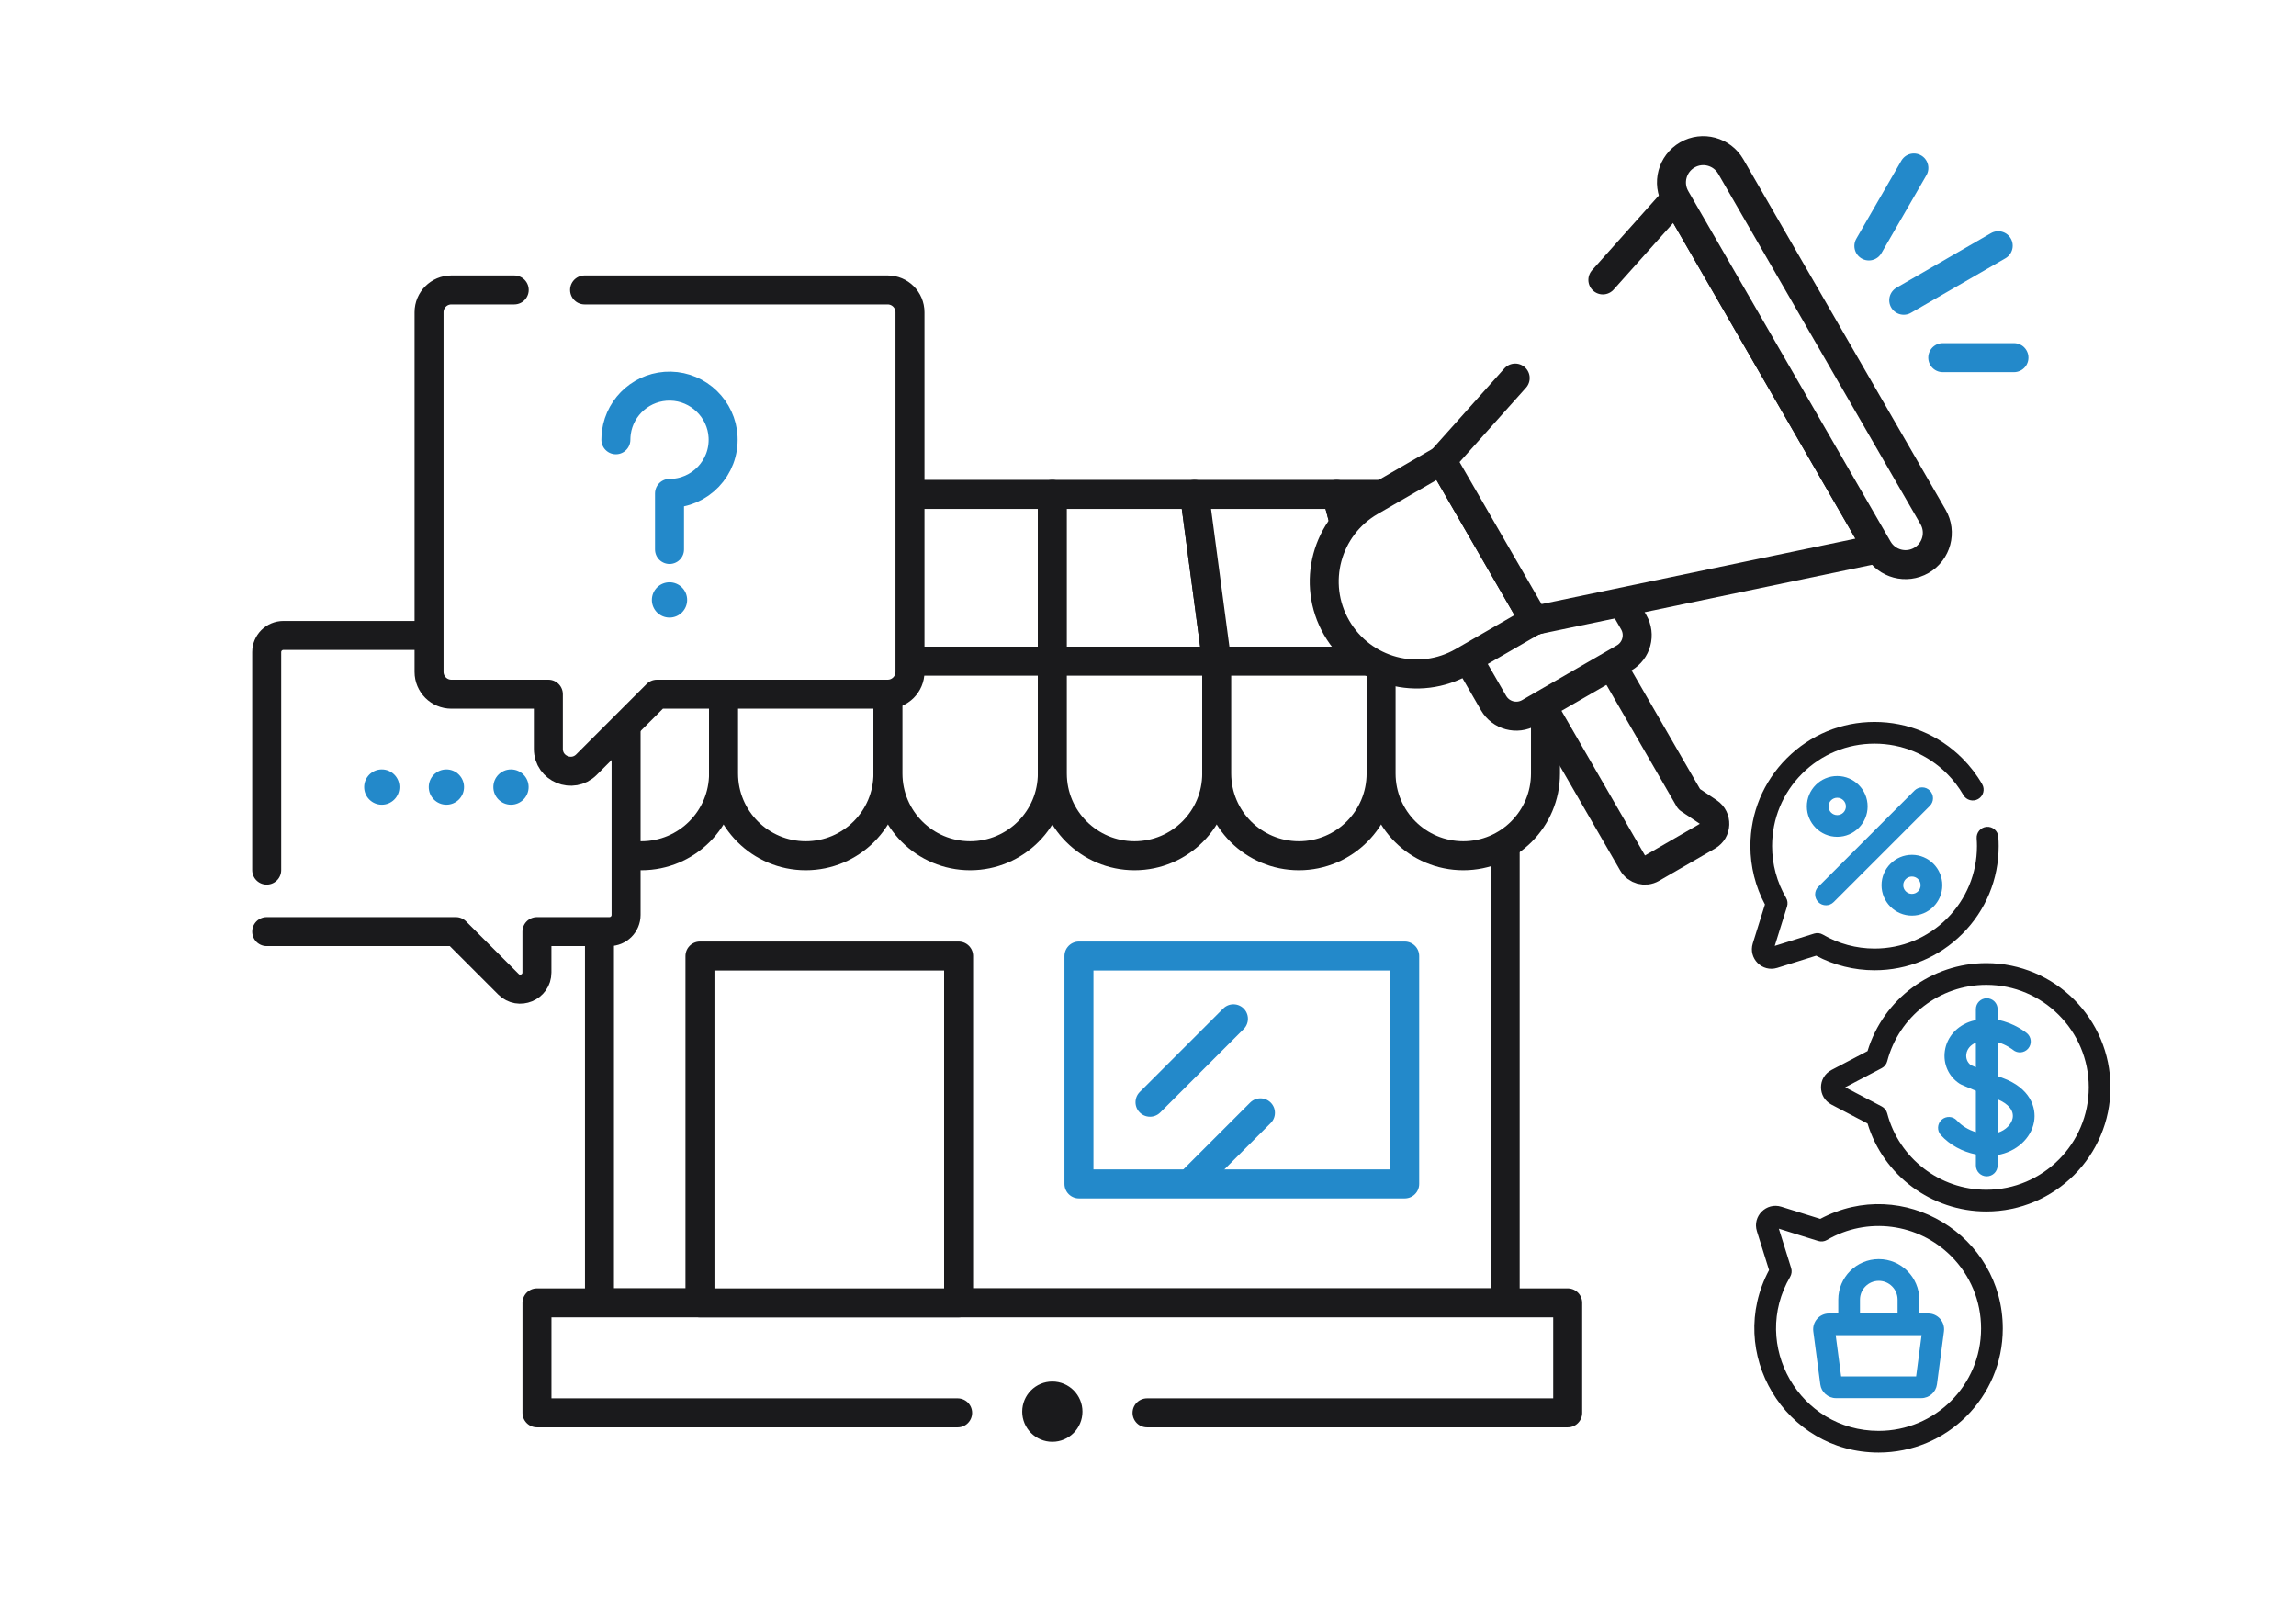 <svg width="396" height="278" viewBox="0 0 396 278" fill="none" xmlns="http://www.w3.org/2000/svg">
<rect width="396" height="278" fill="white"/>
<g clip-path="url(#clip0_16036_1345)">
<mask id="mask0_16036_1345" style="mask-type:luminance" maskUnits="userSpaceOnUse" x="89" y="71" width="185" height="186">
<path d="M273 255.955V72.955H90V255.955H273Z" fill="white" stroke="white" stroke-width="2"/>
</mask>
<g mask="url(#mask0_16036_1345)">
<path d="M259.604 146.676V224.678H103.394V146.195" fill="white"/>
<path d="M259.604 146.676V224.678H103.394V146.195" stroke="#1A1A1C" stroke-width="5" stroke-miterlimit="10" stroke-linecap="round" stroke-linejoin="round"/>
<path d="M165.166 243.65H92.613V224.679H270.387V243.65H197.835" fill="white"/>
<path d="M165.166 243.65H92.613V224.679H270.387V243.65H197.835" stroke="#1A1A1C" stroke-width="5" stroke-miterlimit="10" stroke-linecap="round" stroke-linejoin="round"/>
<path d="M132.462 85.26H107.943L96.446 114.018H124.797L132.462 85.26Z" fill="white" stroke="#1A1A1C" stroke-width="5" stroke-miterlimit="10" stroke-linecap="round" stroke-linejoin="round"/>
<path d="M96.445 114.018V133.396C96.445 141.225 102.792 147.572 110.621 147.572C118.45 147.572 124.797 141.225 124.797 133.396V114.018H96.445Z" fill="white" stroke="#1A1A1C" stroke-width="5" stroke-miterlimit="10" stroke-linecap="round" stroke-linejoin="round"/>
<path d="M124.797 114.018V133.396C124.797 141.225 131.144 147.572 138.972 147.572C146.802 147.572 153.148 141.225 153.148 133.396V114.018H124.797Z" fill="white" stroke="#1A1A1C" stroke-width="5" stroke-miterlimit="10" stroke-linecap="round" stroke-linejoin="round"/>
<path d="M156.981 85.26H132.462L124.797 114.018H153.148L156.981 85.26Z" fill="white" stroke="#1A1A1C" stroke-width="5" stroke-miterlimit="10" stroke-linecap="round" stroke-linejoin="round"/>
<path d="M181.5 85.26H156.981L153.148 114.018H181.5V85.26Z" fill="white" stroke="#1A1A1C" stroke-width="5" stroke-miterlimit="10" stroke-linecap="round" stroke-linejoin="round"/>
<path d="M153.148 114.018V133.396C153.148 141.225 159.495 147.572 167.324 147.572C175.153 147.572 181.5 141.225 181.5 133.396V114.018H153.148Z" fill="white" stroke="#1A1A1C" stroke-width="5" stroke-miterlimit="10" stroke-linecap="round" stroke-linejoin="round"/>
<path d="M206.019 85.26H181.5V114.018H209.852L206.019 85.26Z" fill="white" stroke="#1A1A1C" stroke-width="5" stroke-miterlimit="10" stroke-linecap="round" stroke-linejoin="round"/>
<path d="M181.5 114.018V133.396C181.5 141.225 187.846 147.572 195.675 147.572C203.504 147.572 209.851 141.225 209.851 133.396V114.018H181.5Z" fill="white" stroke="#1A1A1C" stroke-width="5" stroke-miterlimit="10" stroke-linecap="round" stroke-linejoin="round"/>
<path d="M230.538 85.26H206.019L209.852 114.018H238.203L230.538 85.26Z" fill="white" stroke="#1A1A1C" stroke-width="5" stroke-miterlimit="10" stroke-linecap="round" stroke-linejoin="round"/>
<path d="M209.852 114.018V133.396C209.852 141.225 216.198 147.572 224.027 147.572C231.856 147.572 238.203 141.225 238.203 133.396V114.018H209.852Z" fill="white" stroke="#1A1A1C" stroke-width="5" stroke-miterlimit="10" stroke-linecap="round" stroke-linejoin="round"/>
<path d="M255.057 85.26H230.538L238.203 114.018H266.554L255.057 85.26Z" fill="white" stroke="#1A1A1C" stroke-width="5" stroke-miterlimit="10" stroke-linecap="round" stroke-linejoin="round"/>
<path d="M238.203 114.018V133.396C238.203 141.225 244.55 147.572 252.379 147.572C260.208 147.572 266.554 141.225 266.554 133.396V114.018H238.203Z" fill="white" stroke="#1A1A1C" stroke-width="5" stroke-miterlimit="10" stroke-linecap="round" stroke-linejoin="round"/>
<path d="M165.335 224.678H120.725V164.867H165.335V224.678Z" fill="white" stroke="#1A1A1C" stroke-width="5" stroke-miterlimit="10" stroke-linecap="round" stroke-linejoin="round"/>
<path d="M242.275 204.167H186.092V164.867H242.275V204.167Z" fill="white" stroke="#2389CA" stroke-width="5" stroke-miterlimit="10" stroke-linecap="round" stroke-linejoin="round"/>
<path d="M198.346 190.081L212.736 175.691L198.346 190.081Z" fill="white"/>
<path d="M198.346 190.081L212.736 175.691" stroke="#2389CA" stroke-width="5" stroke-miterlimit="10" stroke-linecap="round" stroke-linejoin="round"/>
<path d="M205.768 203.534L217.394 191.908L205.768 203.534Z" fill="white"/>
<path d="M205.768 203.534L217.394 191.908" stroke="#2389CA" stroke-width="5" stroke-miterlimit="10" stroke-linecap="round" stroke-linejoin="round"/>
</g>
<circle cx="181.5" cy="243.444" r="4.721" fill="#1A1A1C" stroke="#1A1A1C" stroke-width="0.95"/>
</g>
<path d="M46 150.052V112.462C46 110.874 47.288 109.586 48.876 109.586H105.108C106.696 109.586 107.984 110.874 107.984 112.462V157.78C107.984 159.369 106.696 160.656 105.108 160.656H92.607V167.702C92.607 170.264 89.509 171.548 87.696 169.736L78.617 160.656L46 160.656" fill="white"/>
<path d="M46 150.052V112.462C46 110.874 47.288 109.586 48.876 109.586H105.108C106.696 109.586 107.984 110.874 107.984 112.462V157.78C107.984 159.369 106.696 160.656 105.108 160.656H92.607V167.702C92.607 170.264 89.509 171.548 87.696 169.736L78.617 160.656L46 160.656" stroke="#1A1A1C" stroke-width="5" stroke-miterlimit="10" stroke-linecap="round" stroke-linejoin="round"/>
<circle cx="65.852" cy="135.731" r="3.042" fill="#2389CA"/>
<circle cx="76.992" cy="135.731" r="3.042" fill="#2389CA"/>
<circle cx="88.131" cy="135.731" r="3.042" fill="#2389CA"/>
<path d="M88.691 50H77.849C75.723 50 74 51.723 74 53.849V115.865C74 117.991 75.723 119.715 77.849 119.715H94.578V129.143C94.578 132.572 98.724 134.289 101.149 131.864L113.299 119.715H153.098C155.224 119.715 156.948 117.991 156.948 115.865V53.849C156.948 51.723 155.224 50 153.098 50H100.823" fill="white"/>
<path d="M88.691 50H77.849C75.723 50 74 51.723 74 53.849V115.865C74 117.991 75.723 119.715 77.849 119.715H94.578V129.143C94.578 132.572 98.724 134.289 101.149 131.864L113.299 119.715H153.098C155.224 119.715 156.948 117.991 156.948 115.865V53.849C156.948 51.723 155.224 50 153.098 50H100.823" stroke="#1A1A1C" stroke-width="5" stroke-miterlimit="10" stroke-linecap="round" stroke-linejoin="round"/>
<path d="M106.224 75.837C106.224 75.4 106.255 74.969 106.313 74.547C106.95 69.988 110.909 66.494 115.665 66.589C120.476 66.686 124.462 70.54 124.711 75.345C124.987 80.671 120.746 85.087 115.474 85.087V94.759" fill="white"/>
<path d="M106.224 75.837C106.224 75.4 106.255 74.969 106.313 74.547C106.95 69.988 110.909 66.494 115.665 66.589C120.476 66.686 124.462 70.54 124.711 75.345C124.987 80.671 120.746 85.087 115.474 85.087V94.759" stroke="#2389CA" stroke-width="5" stroke-miterlimit="10" stroke-linecap="round" stroke-linejoin="round"/>
<circle cx="115.474" cy="103.46" r="3.042" fill="#2389CA"/>
<mask id="mask1_16036_1345" style="mask-type:luminance" maskUnits="userSpaceOnUse" x="222" y="17" width="133" height="143">
<path d="M222 17H355V159.039H222V17Z" fill="white"/>
</mask>
<g mask="url(#mask1_16036_1345)">
<path d="M277.982 114.691L291.341 137.828L294.69 140.069C296.172 141.062 296.1 143.265 294.554 144.158L284.89 149.737C283.738 150.402 282.265 150.008 281.599 148.855L265.901 121.666" fill="white"/>
<path d="M277.982 114.691L291.341 137.828L294.69 140.069C296.172 141.062 296.1 143.265 294.554 144.158L284.89 149.737C283.738 150.402 282.265 150.008 281.599 148.855L265.901 121.666" stroke="#1A1A1C" stroke-width="5" stroke-miterlimit="10" stroke-linecap="round" stroke-linejoin="round"/>
<path d="M253.185 113.593L257.602 121.244C258.849 123.404 261.611 124.144 263.77 122.897L280.116 113.46C282.276 112.213 283.016 109.451 281.769 107.292L280.114 104.426" fill="white"/>
<path d="M253.185 113.593L257.602 121.244C258.849 123.404 261.611 124.144 263.77 122.897L280.116 113.46C282.276 112.213 283.016 109.451 281.769 107.292L280.114 104.426" stroke="#1A1A1C" stroke-width="5" stroke-miterlimit="10" stroke-linecap="round" stroke-linejoin="round"/>
<path d="M252.321 114.091L264.618 106.992L248.669 79.368L236.372 86.467C228.744 90.871 226.13 100.625 230.534 108.254C234.938 115.882 244.693 118.495 252.321 114.091Z" fill="white" stroke="#1A1A1C" stroke-width="5" stroke-miterlimit="10" stroke-linecap="round" stroke-linejoin="round"/>
<path d="M276.451 48.27L289.018 34.203L323.906 94.63L264.618 106.992L248.669 79.368L261.33 65.195" fill="white"/>
<path d="M276.451 48.27L289.018 34.203L323.906 94.63L264.618 106.992L248.669 79.368L261.33 65.195" stroke="#1A1A1C" stroke-width="5" stroke-miterlimit="10" stroke-linecap="round" stroke-linejoin="round"/>
<path d="M331.396 96.637C334.018 95.123 334.916 91.77 333.402 89.148L298.514 28.721C297 26.098 293.647 25.2 291.025 26.714C288.403 28.228 287.505 31.581 289.018 34.203L323.907 94.63C325.42 97.253 328.773 98.151 331.396 96.637Z" fill="white" stroke="#1A1A1C" stroke-width="5" stroke-miterlimit="10" stroke-linecap="round" stroke-linejoin="round"/>
<path d="M328.346 51.782L344.64 42.374Z" fill="white"/>
<path d="M328.346 51.782L344.64 42.374" stroke="white" stroke-width="13" stroke-miterlimit="10" stroke-linecap="round" stroke-linejoin="round"/>
<path d="M322.331 42.414L330.094 28.967Z" fill="white"/>
<path d="M322.331 42.414L330.094 28.967" stroke="white" stroke-width="13" stroke-miterlimit="10" stroke-linecap="round" stroke-linejoin="round"/>
<path d="M335.077 61.675H347.355Z" fill="white"/>
<path d="M335.077 61.675H347.355" stroke="white" stroke-width="13" stroke-miterlimit="10" stroke-linecap="round" stroke-linejoin="round"/>
<path d="M328.346 51.782L344.64 42.374L328.346 51.782Z" fill="white"/>
<path d="M328.346 51.782L344.64 42.374" stroke="#2389CA" stroke-width="5" stroke-miterlimit="10" stroke-linecap="round" stroke-linejoin="round"/>
<path d="M322.331 42.414L330.094 28.967L322.331 42.414Z" fill="white"/>
<path d="M322.331 42.414L330.094 28.967" stroke="#2389CA" stroke-width="5" stroke-miterlimit="10" stroke-linecap="round" stroke-linejoin="round"/>
<path d="M335.077 61.675H347.355H335.077Z" fill="white"/>
<path d="M335.077 61.675H347.355" stroke="#2389CA" stroke-width="5" stroke-miterlimit="10" stroke-linecap="round" stroke-linejoin="round"/>
</g>
<path d="M342.588 166.093C333.137 166.093 324.831 172.288 322.103 181.259L315.88 184.521C313.47 185.783 313.481 189.233 315.88 190.489L322.103 193.751C324.831 202.722 333.136 208.917 342.588 208.917C354.394 208.917 364 199.312 364 187.505C364 175.698 354.394 166.093 342.588 166.093ZM342.588 205.173C334.556 205.173 327.527 199.753 325.496 191.993C325.362 191.483 325.021 191.053 324.554 190.809L318.25 187.505L324.554 184.201C325.021 183.957 325.362 183.527 325.496 183.017C327.527 175.257 334.556 169.837 342.588 169.837C352.33 169.837 360.256 177.763 360.256 187.505C360.256 197.247 352.33 205.173 342.588 205.173Z" fill="#1A1A1C"/>
<path d="M338.449 161.052C342.493 157.008 344.72 151.631 344.72 145.911C344.72 145.379 344.7 144.842 344.661 144.312C344.584 143.282 343.686 142.512 342.655 142.585C341.624 142.662 340.851 143.56 340.927 144.591C340.96 145.028 340.977 145.472 340.977 145.911C340.977 150.63 339.139 155.067 335.801 158.405C332.465 161.741 328.028 163.579 323.309 163.579C320.17 163.579 317.088 162.746 314.395 161.17C313.941 160.905 313.395 160.842 312.892 160.999L306.099 163.12L308.22 156.327C308.377 155.824 308.315 155.278 308.049 154.824C306.473 152.131 305.641 149.049 305.641 145.911C305.641 141.191 307.478 136.754 310.815 133.418C314.152 130.081 318.589 128.243 323.308 128.243C328.028 128.243 332.465 130.081 335.801 133.418C336.907 134.523 337.859 135.764 338.631 137.105C339.147 138.001 340.291 138.309 341.187 137.794C342.083 137.278 342.391 136.134 341.876 135.238C340.94 133.611 339.787 132.109 338.449 130.771C334.405 126.727 329.028 124.5 323.308 124.5C317.589 124.5 312.212 126.727 308.167 130.771C304.124 134.814 301.897 140.191 301.897 145.911C301.897 149.431 302.762 152.893 304.407 155.979L302.312 162.687C301.506 165.273 303.922 167.718 306.533 166.907L313.24 164.812C316.326 166.457 319.788 167.322 323.308 167.322C329.028 167.322 334.405 165.096 338.449 161.052Z" fill="#1A1A1C"/>
<path d="M316.257 155.569L332.845 138.98C333.576 138.249 333.576 137.064 332.845 136.333C332.114 135.602 330.929 135.602 330.198 136.333L313.61 152.922C312.879 153.653 312.879 154.838 313.61 155.569C314.341 156.3 315.526 156.3 316.257 155.569Z" fill="#2389CA"/>
<path d="M322.116 139.068C322.116 136.178 319.765 133.827 316.875 133.827C313.985 133.827 311.634 136.178 311.634 139.068C311.634 141.958 313.985 144.309 316.875 144.309C319.765 144.309 322.116 141.958 322.116 139.068ZM315.377 139.068C315.377 138.242 316.049 137.571 316.875 137.571C317.701 137.571 318.372 138.242 318.372 139.068C318.372 139.894 317.701 140.566 316.875 140.566C316.049 140.566 315.377 139.894 315.377 139.068Z" fill="#2389CA"/>
<path d="M329.758 157.898C332.648 157.898 334.999 155.547 334.999 152.657C334.999 149.767 332.648 147.416 329.758 147.416C326.868 147.416 324.517 149.767 324.517 152.657C324.517 155.547 326.868 157.898 329.758 157.898ZM329.758 151.16C330.584 151.16 331.255 151.831 331.255 152.657C331.255 153.483 330.584 154.155 329.758 154.155C328.932 154.155 328.26 153.483 328.26 152.657C328.26 151.831 328.932 151.16 329.758 151.16Z" fill="#2389CA"/>
<path d="M313.947 210.197L307.24 208.103C304.649 207.293 302.21 209.732 303.02 212.323L305.114 219.03C297.521 233.258 307.868 250.501 324.015 250.501C335.781 250.501 345.427 241.007 345.427 229.099C345.427 213.027 328.234 202.573 313.947 210.197ZM336.509 216.605C336.509 216.606 336.509 216.606 336.509 216.605C339.846 219.942 341.684 224.379 341.684 229.099C341.684 238.927 333.722 246.759 324.015 246.759C310.399 246.757 301.875 231.948 308.756 220.186C309.022 219.731 309.084 219.186 308.928 218.683L306.806 211.89L313.6 214.011C314.103 214.168 314.648 214.106 315.103 213.84C322.027 209.788 330.829 210.926 336.509 216.605Z" fill="#1A1A1C"/>
<path d="M345.433 185.905C345.13 185.793 344.829 185.68 344.534 185.567V179.715C346.071 180.163 347.141 181.016 347.185 181.051C347.976 181.71 349.152 181.606 349.815 180.817C350.48 180.026 350.378 178.845 349.587 178.18C349.465 178.078 347.442 176.41 344.534 175.868V174.024C344.534 172.99 343.696 172.152 342.662 172.152C341.628 172.152 340.79 172.99 340.79 174.024V175.908C340.553 175.96 340.315 176.018 340.073 176.09C337.561 176.847 335.785 178.818 335.438 181.233C335.115 183.485 336.09 185.651 337.984 186.885C338.066 186.939 338.153 186.987 338.243 187.027C338.312 187.057 339.326 187.509 340.79 188.109V195.235C339.514 194.856 338.367 194.166 337.524 193.236C336.83 192.47 335.647 192.412 334.88 193.106C334.114 193.8 334.056 194.984 334.75 195.75C336.285 197.443 338.446 198.616 340.791 199.083V200.987C340.791 202.021 341.629 202.859 342.662 202.859C343.696 202.859 344.534 202.021 344.534 200.987V199.184C347.715 198.636 350.302 196.359 350.819 193.462C351.269 190.935 350.092 187.623 345.433 185.905ZM339.923 183.676C339.324 183.232 339.034 182.527 339.144 181.765C339.267 180.903 339.874 180.191 340.79 179.806V184.051C340.393 183.881 340.091 183.75 339.923 183.676ZM347.133 192.803C346.948 193.839 345.977 194.901 344.533 195.347V189.573C346.417 190.366 347.36 191.529 347.133 192.803Z" fill="#2389CA"/>
<path d="M312.748 229.601L313.955 238.741C314.134 240.094 315.299 241.115 316.664 241.115H331.367C332.732 241.115 333.897 240.094 334.076 238.74L335.284 229.601C335.387 228.821 335.148 228.034 334.629 227.442C334.11 226.85 333.361 226.51 332.574 226.51H331.03V224.125C331.03 220.272 327.895 217.137 324.043 217.137C320.19 217.137 317.055 220.272 317.055 224.125V226.51H315.457C313.805 226.51 312.531 227.966 312.748 229.601ZM320.799 224.124C320.799 222.336 322.254 220.881 324.043 220.881C325.831 220.881 327.286 222.336 327.286 224.124V226.51H320.799V224.124ZM331.422 230.254L330.481 237.371H317.55L316.61 230.254H331.422Z" fill="#2389CA"/>
<defs>
<clipPath id="clip0_16036_1345">
<rect width="185" height="185" fill="white" transform="translate(89 71.955)"/>
</clipPath>
</defs>
</svg>
